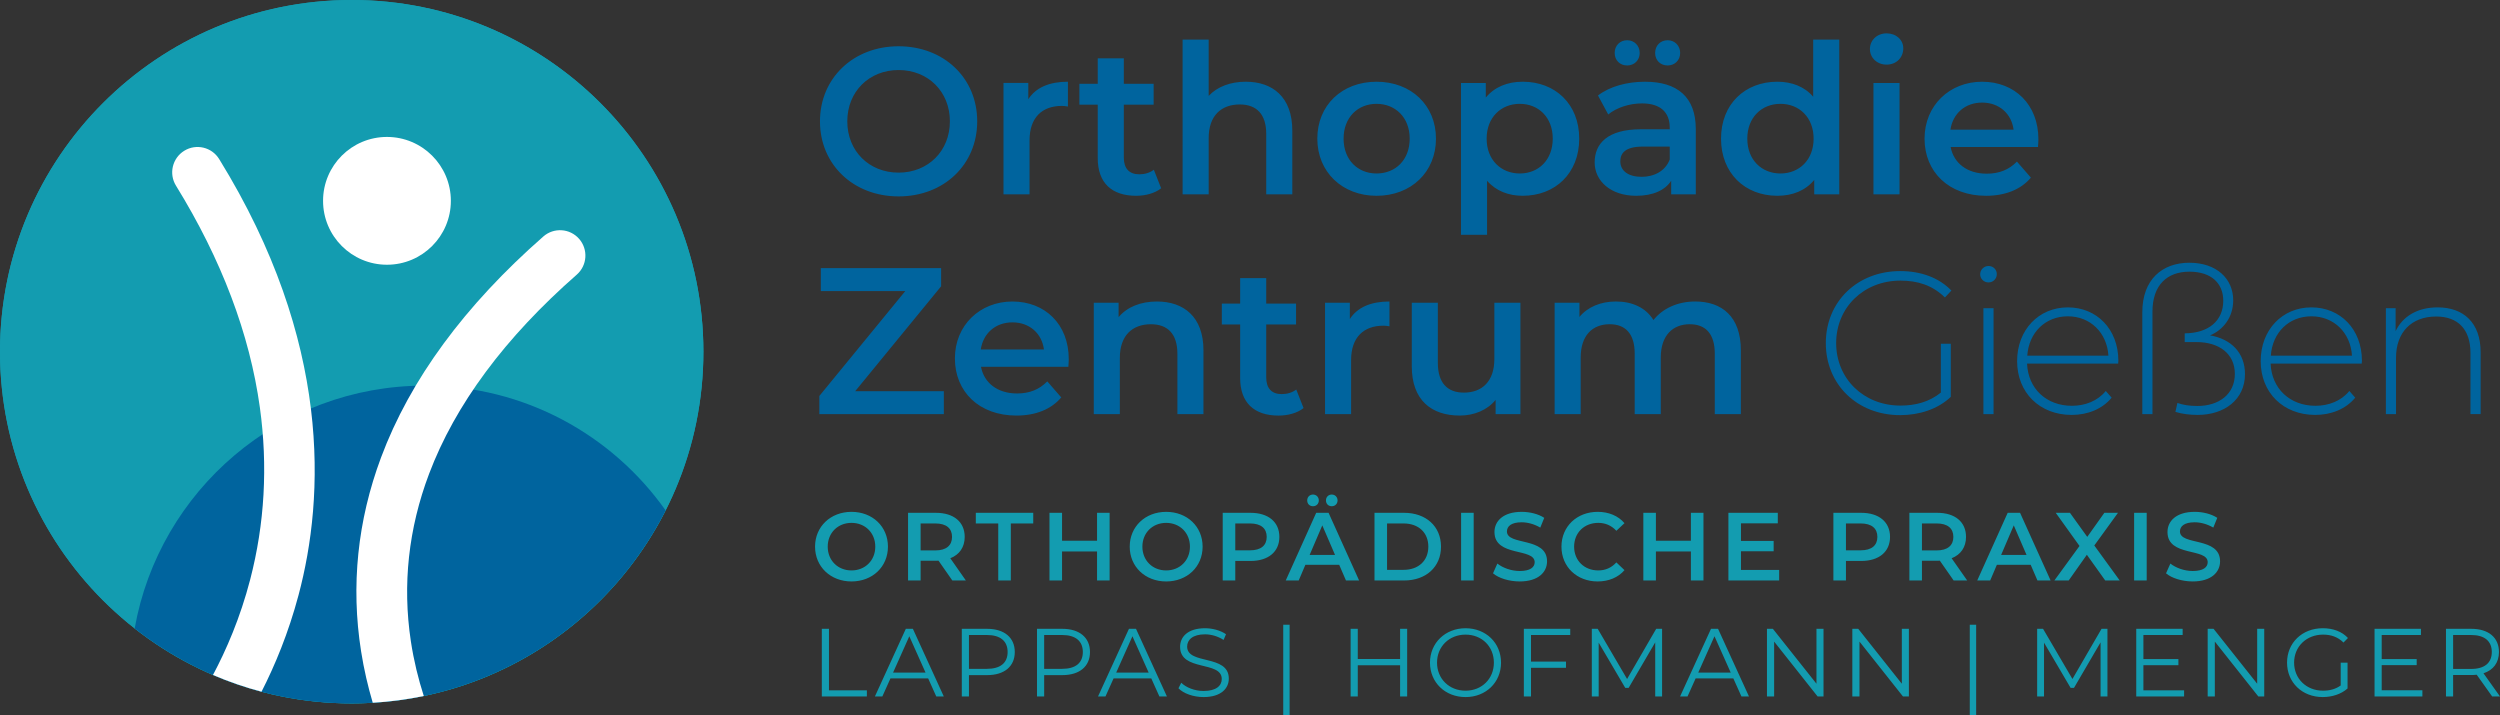 <?xml version="1.0" encoding="UTF-8"?><svg id="Ebene_2" xmlns="http://www.w3.org/2000/svg" viewBox="0 0 2068.88 591.9"><rect x="0" y="0" width="2068.88" height="591.9" fill="#333333" stroke="none"/><defs><style>.cls-1{fill:#fff;}.cls-2{fill:#00649e;}.cls-3{fill:#139cb0;}</style></defs><g id="Ebene_1-2"><g><path class="cls-2" d="M707.73,323.72l71.1-86.8v-15.01h-99.57v18.98h69.89l-71.1,86.8v15.01h103.02v-18.98h-73.34Zm176.71-26.58c0-28.82-19.67-47.63-46.59-47.63s-47.63,19.67-47.63,47.11,20.02,47.28,50.91,47.28c15.88,0,28.82-5.18,37.1-15.01l-11.56-13.29c-6.56,6.73-14.67,10.01-25.02,10.01-16.05,0-27.27-8.63-29.85-22.09h72.31c.17-2.07,.34-4.66,.34-6.39h0Zm-46.59-30.37c14.15,0,24.33,9.15,26.06,22.43h-52.29c2.07-13.46,12.25-22.43,26.23-22.43h0Zm119.59-17.26c-13.46,0-24.68,4.49-31.75,12.94v-11.91h-20.54v92.15h21.57v-46.59c0-18.46,10.35-27.78,25.71-27.78,13.8,0,21.92,7.94,21.92,24.33v50.05h21.57v-52.81c0-27.78-16.39-40.38-38.48-40.38h0Zm115.27,72.82c-3.28,2.59-7.59,3.8-12.08,3.8-8.28,0-12.77-4.83-12.77-13.8v-43.83h24.68v-17.26h-24.68v-21.05h-21.57v21.05h-15.18v17.26h15.18v44.35c0,20.36,11.56,31.06,31.75,31.06,7.77,0,15.53-2.07,20.71-6.21l-6.04-15.36h0Zm44.35-58.33v-13.46h-20.53v92.15h21.57v-44.7c0-18.81,10.35-28.47,26.74-28.47,1.56,0,3.11,.17,5.01,.52v-20.54c-15.36,0-26.58,4.83-32.79,14.5h0Zm119.59-13.46v46.59c0,18.47-10.18,27.78-25.19,27.78-13.64,0-21.58-7.94-21.58-24.68v-49.7h-21.57v52.63c0,27.78,16.05,40.73,39.69,40.73,11.91,0,22.78-4.49,29.69-12.94v11.74h20.53v-92.15h-21.57Zm166.18-1.04c-14.66,0-27.09,5.87-34.51,15.36-6.38-10.35-17.6-15.36-31.06-15.36-12.6,0-23.3,4.49-30.2,12.77v-11.73h-20.54v92.15h21.57v-46.77c0-18.29,9.67-27.61,23.99-27.61,13.12,0,20.71,7.94,20.71,24.33v50.05h21.57v-46.77c0-18.29,9.84-27.61,23.99-27.61,13.11,0,20.71,7.94,20.71,24.33v50.05h21.57v-52.81c0-27.78-15.54-40.38-37.8-40.38h0Zm203.32,75.39c-9.57,7.72-20.99,10.75-33.42,10.75-30.55,0-53.22-22.33-53.22-51.71s22.67-51.71,53.22-51.71c14.28,0,26.53,3.86,36.78,13.94l5.37-5.71c-10.41-10.75-25.35-16.12-42.31-16.12-35.6,0-61.62,25.35-61.62,59.6s26.02,59.61,61.45,59.61c16.12,0,31.4-5.04,41.98-15.11v-43.99h-8.23v40.47h0Zm39.42-91.17c3.86,0,6.88-3.02,6.88-6.88s-3.02-6.72-6.88-6.72-6.88,3.19-6.88,6.88,3.02,6.72,6.88,6.72h0Zm-4.2,108.97h8.4v-87.65h-8.4v87.65h0Zm111.67-44.16c0-26.03-17.79-44.16-41.8-44.16s-41.98,18.47-41.98,44.5,18.64,44.49,45.17,44.49c13.26,0,25.35-4.87,33.07-14.27l-4.87-5.54c-6.71,8.23-16.95,12.26-28.04,12.26-20.98,0-36.26-14.1-37.1-34.92h75.39c0-.84,.16-1.68,.16-2.35h0Zm-41.8-36.77c18.63,0,32.4,13.6,33.58,32.57h-67.16c1.34-19.14,14.94-32.57,33.58-32.57h0Zm117.71,15.78c10.75-4.53,19.14-14.77,19.14-29.05,0-17.8-13.77-31.06-36.27-31.06s-38.95,13.94-38.95,40.97v84.29h8.4v-84.79c0-21.99,12.09-33.08,30.55-33.08s28.04,9.91,28.04,24.01c0,16.46-11.92,26.87-31.9,27.03v7.22h9.74c18.64,0,31.74,9.57,31.74,26.36s-13.1,26.53-31.07,26.53c-6.55,0-11.75-.84-16.45-2.52l-1.68,7.39c5.2,1.68,11.92,2.52,18.47,2.52,22.16,0,39.12-12.76,39.12-33.75,0-17.8-11.59-29.05-28.88-32.07h0Zm125.66,20.99c0-26.03-17.8-44.16-41.81-44.16s-41.97,18.47-41.97,44.5,18.63,44.49,45.16,44.49c13.27,0,25.35-4.87,33.08-14.27l-4.87-5.54c-6.72,8.23-16.96,12.26-28.04,12.26-20.99,0-36.27-14.1-37.11-34.92h75.39c0-.84,.17-1.68,.17-2.35h0Zm-41.81-36.77c18.64,0,32.41,13.6,33.58,32.57h-67.16c1.34-19.14,14.94-32.57,33.58-32.57h0Zm104.45-7.39c-16.62,0-28.88,7.39-34.75,19.64v-18.97h-8.06v87.65h8.39v-46.68c0-20.82,12.59-34.08,33.25-34.08,17.79,0,28.37,10.41,28.37,30.22v50.54h8.4v-51.21c0-24.51-14.27-37.11-35.6-37.11h0Z"/><path class="cls-2" d="M743.63,162.53c37.45,0,65.06-26.23,65.06-62.12s-27.61-62.12-65.06-62.12-65.06,26.4-65.06,62.12,27.61,62.12,65.06,62.12h0Zm0-19.67c-24.33,0-42.45-17.77-42.45-42.45s18.12-42.45,42.45-42.45,42.45,17.77,42.45,42.45-18.12,42.45-42.45,42.45h0Zm107.34-60.74v-13.46h-20.54v92.15h21.57v-44.69c0-18.81,10.35-28.47,26.75-28.47,1.55,0,3.11,.17,5,.52v-20.54c-15.36,0-26.58,4.83-32.79,14.5h0Zm103.89,58.33c-3.28,2.59-7.59,3.8-12.08,3.8-8.28,0-12.77-4.83-12.77-13.81v-43.83h24.68v-17.26h-24.68v-21.05h-21.57v21.05h-15.19v17.26h15.19v44.35c0,20.36,11.56,31.06,31.75,31.06,7.77,0,15.53-2.07,20.71-6.21l-6.04-15.36h0Zm76.1-72.82c-12.77,0-23.64,4.14-30.72,11.74V32.76h-21.57V160.81h21.57v-46.59c0-18.46,10.36-27.78,25.72-27.78,13.8,0,21.91,7.94,21.91,24.33v50.05h21.57v-52.81c0-27.78-16.39-40.38-38.48-40.38h0Zm108.2,94.4c28.64,0,49.18-19.67,49.18-47.28s-20.54-47.11-49.18-47.11-49.01,19.5-49.01,47.11,20.71,47.28,49.01,47.28h0Zm0-18.46c-15.53,0-27.27-11.22-27.27-28.82s11.74-28.82,27.27-28.82,27.44,11.22,27.44,28.82-11.74,28.82-27.44,28.82h0Zm120.97-75.93c-12.6,0-23.3,4.31-30.55,13.11v-12.08h-20.53v125.63h21.57v-44.7c7.42,8.46,17.77,12.42,29.51,12.42,26.92,0,46.76-18.64,46.76-47.28s-19.84-47.11-46.76-47.11h0Zm-2.42,75.93c-15.53,0-27.44-11.22-27.44-28.82s11.91-28.82,27.44-28.82,27.27,11.22,27.27,28.82-11.74,28.82-27.27,28.82h0Zm88.87-89.39c5.87,0,10.36-4.31,10.36-10.35s-4.49-10.53-10.36-10.53-10.35,4.31-10.35,10.53,4.49,10.35,10.35,10.35h0Zm33.48,0c5.87,0,10.36-4.31,10.36-10.35s-4.49-10.53-10.36-10.53-10.35,4.31-10.35,10.53,4.48,10.35,10.35,10.35h0Zm-18.64,13.46c-14.84,0-29.16,3.8-39,11.39l8.46,15.7c6.9-5.69,17.6-9.15,27.96-9.15,15.35,0,22.95,7.42,22.95,20.02v1.38h-23.82c-27.95,0-38.31,12.08-38.31,27.44s13.29,27.61,34.34,27.61c13.81,0,23.82-4.49,28.99-12.42v11.22h20.37v-54.01c0-26.58-15.36-39.17-41.94-39.17h0Zm-2.93,78.69c-11.04,0-17.6-5-17.6-12.77,0-6.73,3.97-12.25,18.64-12.25h22.26v10.7c-3.63,9.49-12.77,14.32-23.3,14.32h0Zm142.02-113.55v47.28c-7.25-8.46-17.77-12.43-29.68-12.43-26.75,0-46.59,18.47-46.59,47.11s19.84,47.28,46.59,47.28c12.6,0,23.3-4.31,30.54-13.11v11.91h20.71V32.76h-21.57Zm-27.09,110.79c-15.53,0-27.44-11.22-27.44-28.82s11.91-28.82,27.44-28.82,27.44,11.22,27.44,28.82-11.91,28.82-27.44,28.82h0Zm87.83-90.08c8.12,0,13.81-5.87,13.81-13.46,0-7.08-5.87-12.42-13.81-12.42s-13.8,5.69-13.8,12.94,5.87,12.94,13.8,12.94h0Zm-10.87,107.34h21.57V68.66h-21.57v92.15h0Zm136.5-45.56c0-28.82-19.67-47.63-46.59-47.63s-47.63,19.67-47.63,47.11,20.02,47.28,50.91,47.28c15.87,0,28.82-5.18,37.1-15.01l-11.56-13.29c-6.56,6.73-14.67,10.01-25.03,10.01-16.04,0-27.26-8.63-29.85-22.09h72.31c.17-2.07,.34-4.66,.34-6.39h0Zm-46.59-30.37c14.15,0,24.33,9.15,26.06,22.43h-52.29c2.07-13.46,12.25-22.43,26.23-22.43h0Z"/><path class="cls-3" d="M680.1,576.38h37.28v-5.12h-31.36v-50.88h-5.92v56h0Zm94.72,0h6.24l-25.6-56h-5.84l-25.6,56h6.16l6.72-14.96h31.2l6.72,14.96h0Zm-35.76-19.76l13.44-30.08,13.44,30.08h-26.88Zm77.84-36.24h-20.96v56h5.92v-17.68h15.04c14.24,0,22.88-7.2,22.88-19.12s-8.64-19.2-22.88-19.2h0Zm-.16,33.12h-14.88v-28h14.88c11.2,0,17.12,5.12,17.12,14.08s-5.92,13.92-17.12,13.92h0Zm62.4-33.12h-20.96v56h5.92v-17.68h15.04c14.24,0,22.88-7.2,22.88-19.12s-8.64-19.2-22.88-19.2h0Zm-.16,33.12h-14.88v-28h14.88c11.2,0,17.12,5.12,17.12,14.08s-5.92,13.92-17.12,13.92h0Zm80.48,22.88h6.24l-25.6-56h-5.84l-25.6,56h6.16l6.72-14.96h31.2l6.72,14.96h0Zm-35.76-19.76l13.44-30.08,13.44,30.08h-26.88Zm72.32,20.24c14.32,0,20.88-7.04,20.88-15.28,0-20.4-34.48-11.12-34.48-26.48,0-5.6,4.56-10.16,14.8-10.16,4.96,0,10.56,1.52,15.36,4.64l2-4.72c-4.48-3.12-11.04-4.96-17.36-4.96-14.24,0-20.64,7.12-20.64,15.36,0,20.72,34.48,11.28,34.48,26.64,0,5.52-4.56,9.92-15.04,9.92-7.36,0-14.48-2.88-18.48-6.8l-2.32,4.56c4.16,4.32,12.4,7.28,20.8,7.28h0Zm65.92,15.04h5.28v-74.88h-5.28v74.88h0Zm96.72-71.52v24.96h-35.04v-24.96h-5.92v56h5.92v-25.84h35.04v25.84h5.84v-56h-5.84Zm54.16,56.48c16.8,0,29.36-12.08,29.36-28.48s-12.56-28.48-29.36-28.48-29.44,12.16-29.44,28.48,12.48,28.48,29.44,28.48h0Zm0-5.28c-13.52,0-23.6-9.84-23.6-23.2s10.08-23.2,23.6-23.2,23.44,9.84,23.44,23.2-10,23.2-23.44,23.2h0Zm86.64-46.08v-5.12h-38.4v56h5.92v-23.76h28.96v-5.12h-28.96v-22h32.48Zm71.12-5.12l-24.08,41.52-24.32-41.52h-4.88v56h5.68v-44.56l22,37.44h2.8l22-37.68v44.8h5.68v-56h-4.88Zm70.56,56h6.24l-25.6-56h-5.84l-25.6,56h6.16l6.72-14.96h31.2l6.72,14.96h0Zm-35.76-19.76l13.44-30.08,13.44,30.08h-26.88Zm97.84-36.24v45.44l-36.08-45.44h-4.88v56h5.92v-45.44l36,45.44h4.88v-56h-5.84Zm70.64,0v45.44l-36.08-45.44h-4.88v56h5.92v-45.44l36,45.44h4.88v-56h-5.84Zm56.23,71.52h5.28v-74.88h-5.28v74.88h0Zm109.04-71.52l-24.08,41.52-24.32-41.52h-4.88v56h5.68v-44.56l22,37.44h2.8l22-37.68v44.8h5.68v-56h-4.88Zm34.64,50.88v-20.8h28.96v-5.04h-28.96v-19.92h32.48v-5.12h-38.4v56h39.6v-5.12h-33.68Zm94.16-50.88v45.44l-36.08-45.44h-4.88v56h5.92v-45.44l36,45.44h4.88v-56h-5.84Zm69.12,46.88c-4.32,3.12-9.28,4.32-14.64,4.32-13.76,0-23.92-9.92-23.92-23.2s10.16-23.2,24-23.2c6.56,0,12.16,1.92,16.88,6.56l3.68-3.76c-4.96-5.36-12.32-8.08-20.8-8.08-17.12,0-29.6,12.08-29.6,28.48s12.48,28.48,29.52,28.48c7.76,0,15.28-2.4,20.56-7.12v-21.36h-5.68v18.88h0Zm33.92,4v-20.8h28.96v-5.04h-28.96v-19.92h32.48v-5.12h-38.4v56h39.6v-5.12h-33.68Zm97.92,5.12l-13.68-19.2c8.16-2.64,12.8-8.8,12.8-17.6,0-12-8.64-19.2-22.88-19.2h-20.96v56h5.92v-17.76h15.04c1.6,0,3.04-.08,4.48-.24l12.8,18h6.48Zm-23.92-22.8h-14.88v-28.08h14.88c11.2,0,17.12,5.12,17.12,14.08s-5.92,14-17.12,14h0Z"/><path class="cls-3" d="M704.66,481.18c17.36,0,30.16-12.16,30.16-28.8s-12.8-28.8-30.16-28.8-30.16,12.24-30.16,28.8,12.8,28.8,30.16,28.8h0Zm0-9.12c-11.28,0-19.68-8.24-19.68-19.68s8.4-19.68,19.68-19.68,19.68,8.24,19.68,19.68-8.4,19.68-19.68,19.68h0Zm94.64,8.32l-12.88-18.4c7.6-2.96,11.92-9.2,11.92-17.68,0-12.4-9.12-19.92-23.84-19.92h-23.04v56h10.4v-16.32h12.64c.72,0,1.44,0,2.16-.08l11.44,16.4h11.2Zm-11.44-36.08c0,7.04-4.72,11.2-13.84,11.2h-12.16v-22.32h12.16c9.12,0,13.84,4.08,13.84,11.12h0Zm38.24,36.08h10.4v-47.2h18.56v-8.8h-47.52v8.8h18.56v47.2h0Zm81.76-56v23.12h-28.96v-23.12h-10.4v56h10.4v-24h28.96v24h10.4v-56h-10.4Zm57.2,56.8c17.36,0,30.16-12.16,30.16-28.8s-12.8-28.8-30.16-28.8-30.16,12.24-30.16,28.8,12.8,28.8,30.16,28.8h0Zm0-9.12c-11.28,0-19.68-8.24-19.68-19.68s8.4-19.68,19.68-19.68,19.68,8.24,19.68,19.68-8.4,19.68-19.68,19.68h0Zm69.84-47.68h-23.04v56h10.4v-16.16h12.64c14.72,0,23.84-7.6,23.84-19.92s-9.12-19.92-23.84-19.92h0Zm-.48,31.04h-12.16v-22.24h12.16c9.12,0,13.84,4.08,13.84,11.12s-4.72,11.12-13.84,11.12h0Zm52.16-36.48c2.72,0,4.8-2,4.8-4.8s-2.08-4.88-4.8-4.88-4.8,2-4.8,4.88,2.08,4.8,4.8,4.8h0Zm15.52,0c2.72,0,4.8-2,4.8-4.8s-2.08-4.88-4.8-4.88-4.8,2-4.8,4.88,2.08,4.8,4.8,4.8h0Zm11.76,61.44h10.88l-25.28-56h-10.24l-25.2,56h10.72l5.52-12.96h28l5.6,12.96h0Zm-30.08-21.12l10.48-24.48,10.56,24.48h-21.04Zm53.68,21.12h24.48c18.16,0,30.56-11.2,30.56-28s-12.4-28-30.56-28h-24.48v56h0Zm10.4-8.8v-38.4h13.6c12.48,0,20.56,7.6,20.56,19.2s-8.08,19.2-20.56,19.2h-13.6Zm61.28,8.8h10.4v-56h-10.4v56h0Zm48.48,.8c15.36,0,22.64-7.68,22.64-16.64,0-20.56-33.2-12.8-33.2-24.72,0-4.24,3.52-7.6,12.16-7.6,4.88,0,10.4,1.44,15.44,4.4l3.28-8.08c-4.88-3.2-11.92-4.96-18.64-4.96-15.36,0-22.56,7.68-22.56,16.72,0,20.8,33.28,12.88,33.28,24.96,0,4.16-3.68,7.28-12.4,7.28-6.88,0-14-2.56-18.48-6.16l-3.6,8.08c4.64,4,13.36,6.72,22.08,6.72h0Zm64.48,0c9.2,0,17.04-3.28,22.24-9.36l-6.72-6.4c-4.08,4.48-9.12,6.64-14.96,6.64-11.6,0-20-8.16-20-19.68s8.4-19.68,20-19.68c5.84,0,10.88,2.16,14.96,6.56l6.72-6.32c-5.2-6.08-13.04-9.36-22.16-9.36-17.2,0-30,12.08-30,28.8s12.8,28.8,29.92,28.8h0Zm77.2-56.8v23.12h-28.96v-23.12h-10.4v56h10.4v-24h28.96v24h10.4v-56h-10.4Zm41.44,47.28v-15.44h27.04v-8.56h-27.04v-14.56h30.48v-8.72h-40.88v56h42v-8.72h-31.6Zm99.52-47.28h-23.04v56h10.4v-16.16h12.64c14.72,0,23.84-7.6,23.84-19.92s-9.12-19.92-23.84-19.92h0Zm-.48,31.04h-12.16v-22.24h12.16c9.12,0,13.84,4.08,13.84,11.12s-4.72,11.12-13.84,11.12h0Zm88.16,24.96l-12.88-18.4c7.6-2.96,11.92-9.2,11.92-17.68,0-12.4-9.12-19.92-23.84-19.92h-23.04v56h10.4v-16.32h12.64c.72,0,1.44,0,2.16-.08l11.44,16.4h11.2Zm-11.44-36.08c0,7.04-4.72,11.2-13.84,11.2h-12.16v-22.32h12.16c9.12,0,13.84,4.08,13.84,11.12h0Zm69.6,36.08h10.88l-25.28-56h-10.24l-25.2,56h10.72l5.52-12.96h28l5.6,12.96h0Zm-30.08-21.12l10.48-24.48,10.56,24.48h-21.04Zm98.16,21.12l-21.04-28.96,19.6-27.04h-11.28l-14.16,19.92-14.32-19.92h-11.76l19.68,27.44-20.8,28.56h11.84l15.04-21.28,15.2,21.28h12Zm11.92,0h10.4v-56h-10.4v56h0Zm48.48,.8c15.36,0,22.64-7.68,22.64-16.64,0-20.56-33.2-12.8-33.2-24.72,0-4.24,3.52-7.6,12.16-7.6,4.88,0,10.4,1.44,15.44,4.4l3.28-8.08c-4.88-3.2-11.92-4.96-18.64-4.96-15.36,0-22.56,7.68-22.56,16.72,0,20.8,33.28,12.88,33.28,24.96,0,4.16-3.68,7.28-12.4,7.28-6.88,0-14-2.56-18.48-6.16l-3.6,8.08c4.64,4,13.36,6.72,22.08,6.72h0Z"/><path class="cls-3" d="M291.05,582.1c160.74,0,291.05-130.31,291.05-291.05S451.79,0,291.05,0,0,130.31,0,291.05s130.31,291.05,291.05,291.05"/><path class="cls-3" d="M291.05,582.1c160.74,0,291.05-130.31,291.05-291.05S451.79,0,291.05,0,0,130.31,0,291.05s130.31,291.05,291.05,291.05"/><path class="cls-2" d="M111.44,520.09c49.47,38.85,111.83,62.01,179.61,62.01,113.47,0,211.77-64.95,259.78-159.69-44.16-62.49-116.95-103.29-199.29-103.29-120.04,0-219.83,86.74-240.1,200.97h0Z"/><path class="cls-1" d="M320.23,219.08c29.21,0,52.88-23.68,52.88-52.88s-23.68-52.88-52.88-52.88-52.88,23.68-52.88,52.88,23.68,52.88,52.88,52.88"/><path class="cls-1" d="M449.63,195.72c-65.16,57.11-110.35,118.65-134.32,182.93-19.47,52.21-25.03,106.12-16.51,160.24,2.38,15.14,5.74,29.39,9.67,42.68,14.39-.85,28.49-2.73,42.24-5.6-4.47-13.91-8.27-29.11-10.72-45.4-7.04-46.69-1.96-93.25,15.08-138.4,21.63-57.28,62.75-112.76,122.23-164.89,8.72-7.64,9.59-20.9,1.95-29.62-7.64-8.72-20.9-9.59-29.62-1.95h0Z"/><path class="cls-1" d="M152.47,124.77c-9.86,6.09-12.93,19.02-6.84,28.88,37.67,61.05,61.03,122.81,69.43,183.58,6.68,48.32,3.98,96.25-8.04,142.44-8.24,31.71-19.83,58.32-30.78,78.9,12.94,5.56,26.36,10.2,40.18,13.86,11.06-21.65,22.28-48.52,30.66-80.04,21.56-81.06,27.65-209.46-65.73-360.78-6.09-9.87-19.02-12.93-28.88-6.84h0Z"/></g></g></svg>